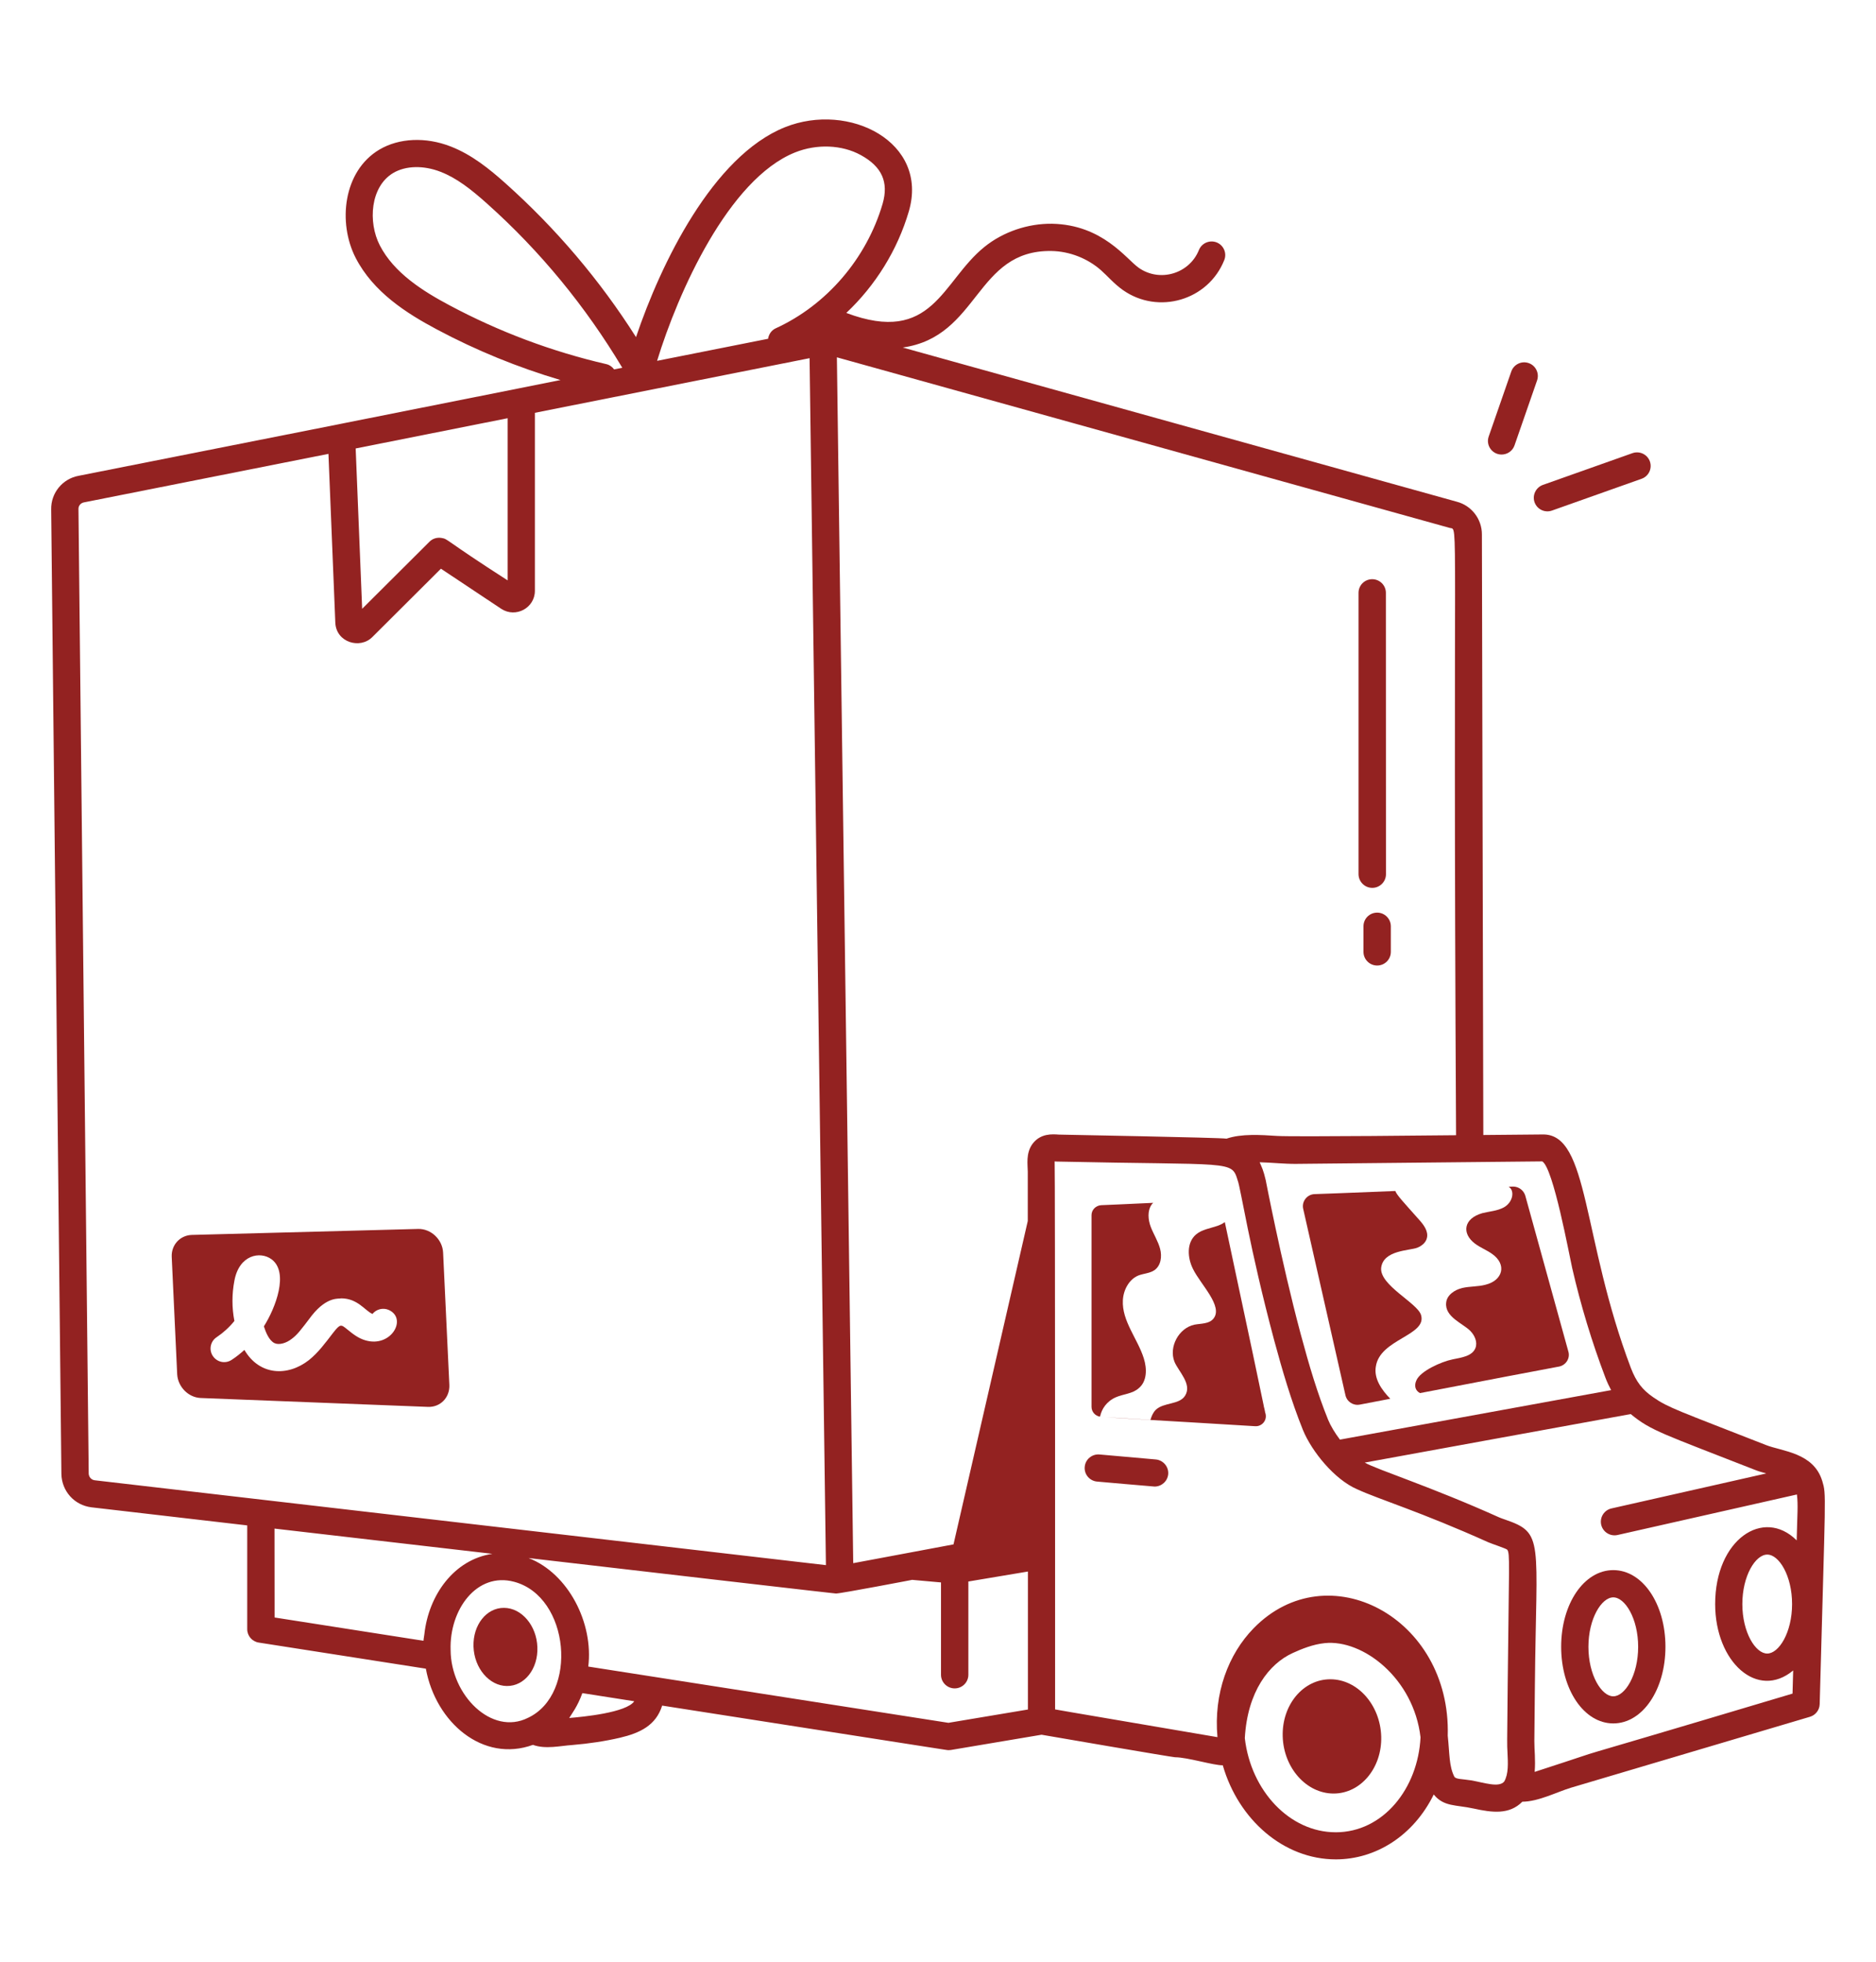 <svg width="110" height="115" viewBox="0 0 110 115" fill="none" xmlns="http://www.w3.org/2000/svg">
<g clip-path="url(#clip0_2809_6608)">
<path d="M29.722 98.837C28.686 98.828 27.806 97.792 27.764 96.526C27.723 95.257 28.525 94.247 29.552 94.256C30.587 94.256 31.467 95.301 31.509 96.557C31.56 97.827 30.757 98.85 29.722 98.836V98.837Z" fill="#932221"/>
<path d="M78.197 105.141C76.602 105.141 75.268 103.639 75.212 101.798C75.157 99.944 76.408 98.442 78.004 98.442C79.6 98.442 80.933 99.944 80.988 101.798C81.039 103.639 79.787 105.141 78.197 105.141Z" fill="#932221"/>
<path d="M80.672 80.112C80.553 80.825 81.012 81.474 81.515 81.994C81.507 82.003 81.493 82.003 81.493 82.003L79.733 82.341C79.347 82.414 78.977 82.172 78.89 81.788L76.415 70.873C76.309 70.439 76.64 70.01 77.089 70.001C77.249 70.001 79.403 69.914 81.814 69.818C81.91 70.064 82.232 70.403 83.235 71.531C83.492 71.818 83.757 72.188 83.67 72.562C83.616 72.828 83.382 73.028 83.116 73.138C82.681 73.322 81.1 73.266 80.984 74.33C80.897 75.348 83.106 76.381 83.322 77.084C83.694 78.294 80.907 78.486 80.673 80.112H80.672Z" fill="#932221"/>
<path d="M91.401 80.113C91.314 80.121 86.089 81.122 83.261 81.666C82.963 81.506 82.921 81.209 83.046 80.93C83.27 80.378 84.507 79.825 85.177 79.688C85.691 79.583 86.318 79.505 86.511 79.03C86.649 78.678 86.47 78.277 86.204 78.012C85.769 77.578 84.7 77.195 84.797 76.363C84.838 75.916 85.296 75.61 85.737 75.505C86.195 75.4 86.662 75.432 87.103 75.313C88.116 75.067 88.382 74.121 87.474 73.495C87.153 73.271 86.792 73.135 86.485 72.902C85.705 72.317 85.802 71.435 86.92 71.116C87.346 71.011 87.795 70.988 88.18 70.778C88.734 70.467 88.822 69.777 88.46 69.568C88.598 69.559 88.693 69.559 88.726 69.559C89.046 69.559 89.335 69.773 89.432 70.079L91.962 79.232C92.077 79.624 91.82 80.036 91.403 80.114L91.401 80.113Z" fill="#932221"/>
<path d="M64.501 83.046C64.213 83.005 64.002 82.758 64.002 82.47V71.235C64.002 70.924 64.249 70.673 64.566 70.65C64.621 70.65 66.092 70.586 67.619 70.513C67.586 70.535 67.564 70.577 67.532 70.608C67.266 70.979 67.317 71.504 67.477 71.929C67.646 72.362 67.903 72.76 68.022 73.203C68.142 73.65 68.077 74.189 67.692 74.459C67.426 74.642 67.083 74.651 66.766 74.765C66.202 74.989 65.872 75.615 65.84 76.222C65.775 77.445 66.706 78.473 67.068 79.633C67.261 80.24 67.261 80.986 66.761 81.387C66.399 81.707 65.876 81.717 65.436 81.907C64.895 82.14 64.597 82.588 64.501 83.045V83.046Z" fill="#932221"/>
<path d="M74.209 82.894C74.296 83.278 73.984 83.63 73.6 83.607C67.733 83.246 65.547 83.141 64.822 83.077L67.457 83.236C67.522 83.012 67.609 82.812 67.764 82.652C68.232 82.195 69.153 82.364 69.492 81.812C69.91 81.132 69.098 80.396 68.864 79.825C68.525 78.962 69.112 77.857 70.029 77.656C70.423 77.582 70.895 77.615 71.148 77.304C71.743 76.582 70.401 75.308 69.952 74.39C69.621 73.732 69.567 72.837 70.136 72.362C70.475 72.075 70.956 72.01 71.382 71.864C71.534 71.81 71.694 71.737 71.817 71.64C73.311 78.633 73.898 81.418 74.1 82.409V82.418C74.1 82.427 74.108 82.44 74.108 82.459C74.114 82.465 74.117 82.472 74.117 82.481L74.108 82.473C74.117 82.505 74.131 82.537 74.141 82.591C74.15 82.646 74.163 82.697 74.173 82.743C74.173 82.765 74.182 82.783 74.182 82.807C74.182 82.813 74.185 82.82 74.191 82.829C74.209 82.861 74.209 82.894 74.209 82.894V82.894Z" fill="#932221"/>
<path d="M25.982 73.436C25.949 72.668 25.276 72.025 24.52 72.043L11.242 72.394C10.559 72.417 10.036 72.979 10.069 73.682L10.389 80.56C10.43 81.296 11.041 81.921 11.764 81.953L25.088 82.474C25.812 82.506 26.381 81.93 26.348 81.186L25.982 73.435V73.436ZM21.416 78.57C20.99 78.442 20.692 78.199 20.348 77.921C19.995 77.633 19.954 77.601 19.547 78.113C19.056 78.752 18.662 79.29 18.117 79.729C16.87 80.706 15.216 80.643 14.331 79.136C14.106 79.336 13.864 79.537 13.593 79.711C13.231 79.958 12.74 79.871 12.484 79.497C12.236 79.137 12.332 78.634 12.699 78.392C13.093 78.127 13.446 77.808 13.744 77.437C13.593 76.661 13.593 75.867 13.744 75.077C14.024 73.556 15.257 73.332 15.922 73.821C16.957 74.588 16.155 76.679 15.473 77.753C15.579 78.091 15.78 78.593 16.101 78.739C16.357 78.858 16.783 78.748 17.122 78.474C17.43 78.241 17.622 77.995 18.287 77.113C19.204 75.966 19.896 76.158 20.006 76.112C20.978 76.112 21.413 76.848 21.84 77.026C22.064 76.748 22.459 76.642 22.798 76.793C23.903 77.296 22.936 79.026 21.418 78.57H21.416Z" fill="#932221"/>
<path d="M106.848 86.818C106.34 85.146 104.483 85.083 103.543 84.708C98.442 82.707 97.837 82.534 96.948 81.917C96.297 81.474 95.94 81.003 95.628 80.196C92.746 72.591 93.186 66.481 90.476 66.504C90.334 66.504 87.107 66.536 86.975 66.536L86.892 31.324C86.892 30.429 86.287 29.643 85.43 29.415L52.934 20.373C57.435 19.729 57.179 14.641 61.656 14.714C62.71 14.732 63.764 15.144 64.552 15.837C64.955 16.194 65.318 16.632 65.84 17.002C67.912 18.463 70.841 17.613 71.785 15.248C71.95 14.837 71.748 14.376 71.34 14.211C70.928 14.051 70.465 14.248 70.3 14.655C69.74 16.052 67.999 16.568 66.766 15.696C66.028 15.176 64.653 13.175 61.687 13.116C60.275 13.098 58.813 13.587 57.709 14.486C55.22 16.505 54.702 20.254 49.623 18.345C51.328 16.738 52.621 14.669 53.29 12.39C54.477 8.33 49.788 5.951 46.025 7.458C41.799 9.153 38.751 15.442 37.293 19.762C35.171 16.419 32.599 13.391 29.639 10.746C28.699 9.907 27.663 9.066 26.425 8.586C24.959 8.015 23.396 8.089 22.245 8.77C20.114 10.034 19.803 13.067 20.852 15.113C21.887 17.127 23.84 18.366 25.614 19.311C27.924 20.544 30.358 21.535 32.865 22.279L30.413 22.769C14.164 26.002 22.208 24.404 19.871 24.869L4.612 27.892C3.66 28.067 2.982 28.903 3 29.863L3.6 86.403C3.619 87.412 4.356 88.239 5.365 88.362L14.496 89.422V95.506C14.496 95.899 14.785 96.232 15.175 96.291L24.97 97.821C25.551 100.986 28.324 103.347 31.249 102.287C31.982 102.557 32.858 102.342 33.555 102.296C34.544 102.214 35.48 102.072 36.346 101.871C37.529 101.593 38.464 101.145 38.826 99.985C56.523 102.743 55.506 102.597 55.619 102.597C55.665 102.597 55.706 102.592 55.752 102.588L61.073 101.693C61.462 101.761 68.741 103.013 68.898 103.013C69.622 103.013 71.166 103.497 71.698 103.484C72.615 106.672 75.269 109 78.326 109C80.672 109 82.881 107.612 84.068 105.196C84.66 105.926 85.351 105.789 86.415 106.022C87.483 106.255 88.496 106.396 89.262 105.62C90.206 105.615 91.278 105.054 92.117 104.798L106.125 100.642C106.455 100.546 106.689 100.244 106.698 99.902C107.037 87.238 107.097 87.671 106.849 86.818H106.848ZM90.431 68.084C91.077 68.449 92.017 73.6 92.186 74.336C92.686 76.515 93.341 78.675 94.134 80.762C94.235 81.027 94.349 81.268 94.468 81.492L78.568 84.393C78.27 84 78.023 83.589 77.876 83.233C77.252 81.689 76.776 80.099 76.263 78.191C75.112 73.893 74.172 68.951 74.218 69.189C74.076 68.582 73.993 68.444 73.86 68.134C74.575 68.152 75.308 68.234 75.978 68.229C76.404 68.229 78.623 68.202 90.429 68.083L90.431 68.084ZM85.376 66.549C85.266 66.549 75.851 66.655 74.866 66.59C73.954 66.531 72.79 66.449 71.919 66.75C71.561 66.686 62.188 66.517 62.083 66.512C61.712 66.485 61.019 66.43 60.552 67.042C60.131 67.6 60.264 68.298 60.264 68.691V71.577L55.909 90.535C55.639 90.586 49.698 91.699 50.029 91.636L49.071 20.947L85.01 30.949C85.551 31.095 85.17 29.387 85.377 66.549H85.376ZM46.618 8.936C47.892 8.425 49.368 8.484 50.473 9.091C51.715 9.771 52.118 10.68 51.752 11.946C50.812 15.156 48.47 17.883 45.482 19.248C45.226 19.367 45.079 19.6 45.037 19.86L38.529 21.153C39.753 17.153 42.714 10.503 46.618 8.936ZM35.563 21.349C32.359 20.61 29.265 19.449 26.364 17.901C24.81 17.075 23.105 16.006 22.271 14.385C21.565 13.015 21.716 10.937 23.055 10.141C23.788 9.708 24.829 9.681 25.837 10.073C26.776 10.439 27.606 11.083 28.559 11.936C31.685 14.727 34.339 17.969 36.488 21.559L36.007 21.655C35.901 21.509 35.751 21.395 35.562 21.349H35.563ZM29.765 24.518V34.023C25.997 31.603 26.291 31.598 25.878 31.534C25.631 31.497 25.373 31.566 25.191 31.748L21.235 35.689L20.855 26.29L29.765 24.517V24.518ZM5.201 86.38L4.601 29.839C4.596 29.652 4.729 29.487 4.921 29.451L19.259 26.606L19.662 36.517C19.722 37.659 21.106 38.07 21.83 37.348L25.854 33.338L29.397 35.695C30.24 36.242 31.363 35.64 31.363 34.635V24.199L47.47 20.997L48.428 91.751C46.219 91.496 13.698 87.723 5.559 86.777C5.358 86.755 5.206 86.585 5.201 86.38ZM16.096 89.609L28.87 91.088C26.615 91.422 25.13 93.518 24.883 95.802C24.869 95.93 24.837 96.058 24.832 96.186L16.1 94.82L16.095 89.609L16.096 89.609ZM26.422 96.734C26.34 94.368 27.954 92.139 30.149 92.728C33.413 93.6 33.908 99.314 30.96 100.702C28.825 101.771 26.436 99.364 26.422 96.734ZM33.376 100.711C33.522 100.469 33.867 100.035 34.146 99.254L37.189 99.73C36.731 100.401 34.187 100.644 33.376 100.712V100.711ZM55.605 100.994C44.802 99.309 46.255 99.533 34.494 97.697C34.806 95.153 33.33 92.244 30.993 91.335C37.808 92.125 49.501 93.486 49.033 93.413C49.318 93.413 53.589 92.596 53.484 92.614L55.176 92.765V98.178C55.176 98.616 55.534 98.977 55.978 98.977C56.422 98.977 56.78 98.62 56.78 98.178V92.711L60.272 92.126V100.215L55.605 100.996V100.994ZM78.316 107.411C75.63 107.411 73.348 104.991 72.99 101.895C73.145 99.155 74.411 97.537 75.799 96.903C76.308 96.67 76.986 96.392 77.678 96.323C79.92 96.091 82.894 98.392 83.293 101.845C83.146 104.836 81.112 107.412 78.315 107.412L78.316 107.411ZM86.264 104.369C85.737 104.283 85.346 104.31 85.269 104.141C84.962 103.516 85.003 102.845 84.889 101.748C85.086 94.811 77.844 91.007 73.508 95.451C72.023 96.971 71.153 99.273 71.386 101.835C54.707 98.99 65.85 100.899 61.866 100.209C61.866 100.104 61.871 68.555 61.839 68.084C61.885 68.089 61.931 68.089 61.967 68.093C72.294 68.317 72.207 68.001 72.573 69.202C72.752 69.659 73.252 73.116 74.719 78.597C75.181 80.3 75.704 82.109 76.397 83.826C76.915 85.091 78.257 86.74 79.582 87.306C80.851 87.891 83.3 88.626 87.269 90.412C87.489 90.508 88.291 90.769 88.378 90.846C88.547 91.084 88.478 91.627 88.405 98.692C88.368 102.647 88.364 102.118 88.391 102.711C88.424 103.387 88.456 103.994 88.199 104.438C87.887 104.808 87.044 104.506 86.265 104.369H86.264ZM89.985 103.871C90.045 103.173 89.963 102.556 89.967 102.063L89.999 98.77C90.081 90.239 90.553 89.874 88.257 89.083C88.129 89.037 88.005 88.997 87.913 88.956C83.88 87.142 80.791 86.17 80.02 85.74L95.618 82.895C96.81 83.882 97.511 84.051 102.947 86.184C103.14 86.262 103.355 86.316 103.566 86.376L94.491 88.427C94.06 88.522 93.79 88.952 93.886 89.382C93.986 89.815 94.418 90.08 94.844 89.985L105.363 87.609C105.441 88.248 105.382 88.797 105.349 90.299C103.388 88.354 100.569 90.262 100.569 94.031C100.569 97.433 103.049 99.671 105.143 97.926L105.106 99.282C88.445 104.26 96.352 101.808 89.985 103.872V103.871ZM105.079 94.034C105.079 95.696 104.308 96.934 103.621 96.934C102.933 96.934 102.163 95.692 102.163 94.034C102.163 92.376 102.933 91.133 103.621 91.133C104.313 91.128 105.079 92.371 105.079 94.034Z" fill="#932221"/>
<path d="M94.596 92.043C92.882 92.043 91.539 94.016 91.539 96.536C91.539 99.057 92.881 101.03 94.596 101.03C96.311 101.03 97.654 99.057 97.654 96.536C97.654 94.016 96.311 92.043 94.596 92.043ZM94.596 99.441C93.909 99.441 93.138 98.199 93.138 96.541C93.138 94.883 93.909 93.64 94.596 93.64C95.284 93.64 96.054 94.883 96.054 96.541C96.054 98.199 95.284 99.441 94.596 99.441Z" fill="#932221"/>
<path d="M67.769 85.556L64.469 85.264C64.034 85.227 63.64 85.547 63.603 85.99C63.562 86.428 63.891 86.816 64.331 86.853C64.386 86.858 67.645 87.145 67.7 87.145C68.108 87.145 68.46 86.835 68.498 86.419C68.535 85.986 68.209 85.597 67.769 85.556Z" fill="#932221"/>
<path d="M80.465 52.048C80.905 52.048 81.267 51.691 81.267 51.249L81.262 34.752C81.262 34.314 80.904 33.954 80.46 33.954C80.016 33.954 79.658 34.31 79.658 34.752V51.249C79.663 51.687 80.02 52.048 80.465 52.048Z" fill="#932221"/>
<path d="M79.948 54.299V55.801C79.948 56.24 80.306 56.6 80.75 56.6C81.194 56.6 81.552 56.244 81.552 55.801V54.299C81.552 53.861 81.194 53.5 80.75 53.5C80.306 53.5 79.948 53.857 79.948 54.299Z" fill="#932221"/>
<path d="M88.047 26.646C88.378 26.646 88.689 26.441 88.803 26.113L90.128 22.299C90.27 21.883 90.05 21.427 89.633 21.285C89.216 21.139 88.758 21.363 88.615 21.778L87.29 25.591C87.111 26.108 87.497 26.646 88.046 26.646H88.047Z" fill="#932221"/>
<path d="M89.98 29.446C90.132 29.866 90.589 30.076 91.002 29.93L96.255 28.067C96.672 27.921 96.888 27.464 96.741 27.049C96.594 26.634 96.135 26.418 95.719 26.565L90.466 28.427C90.053 28.578 89.834 29.034 89.98 29.446Z" fill="#932221"/>
</g>
<defs>
<clipPath id="clip0_2809_6608">
<rect width="104" height="102" fill="white" transform="translate(3 7)"/>
</clipPath>
</defs>
</svg>
